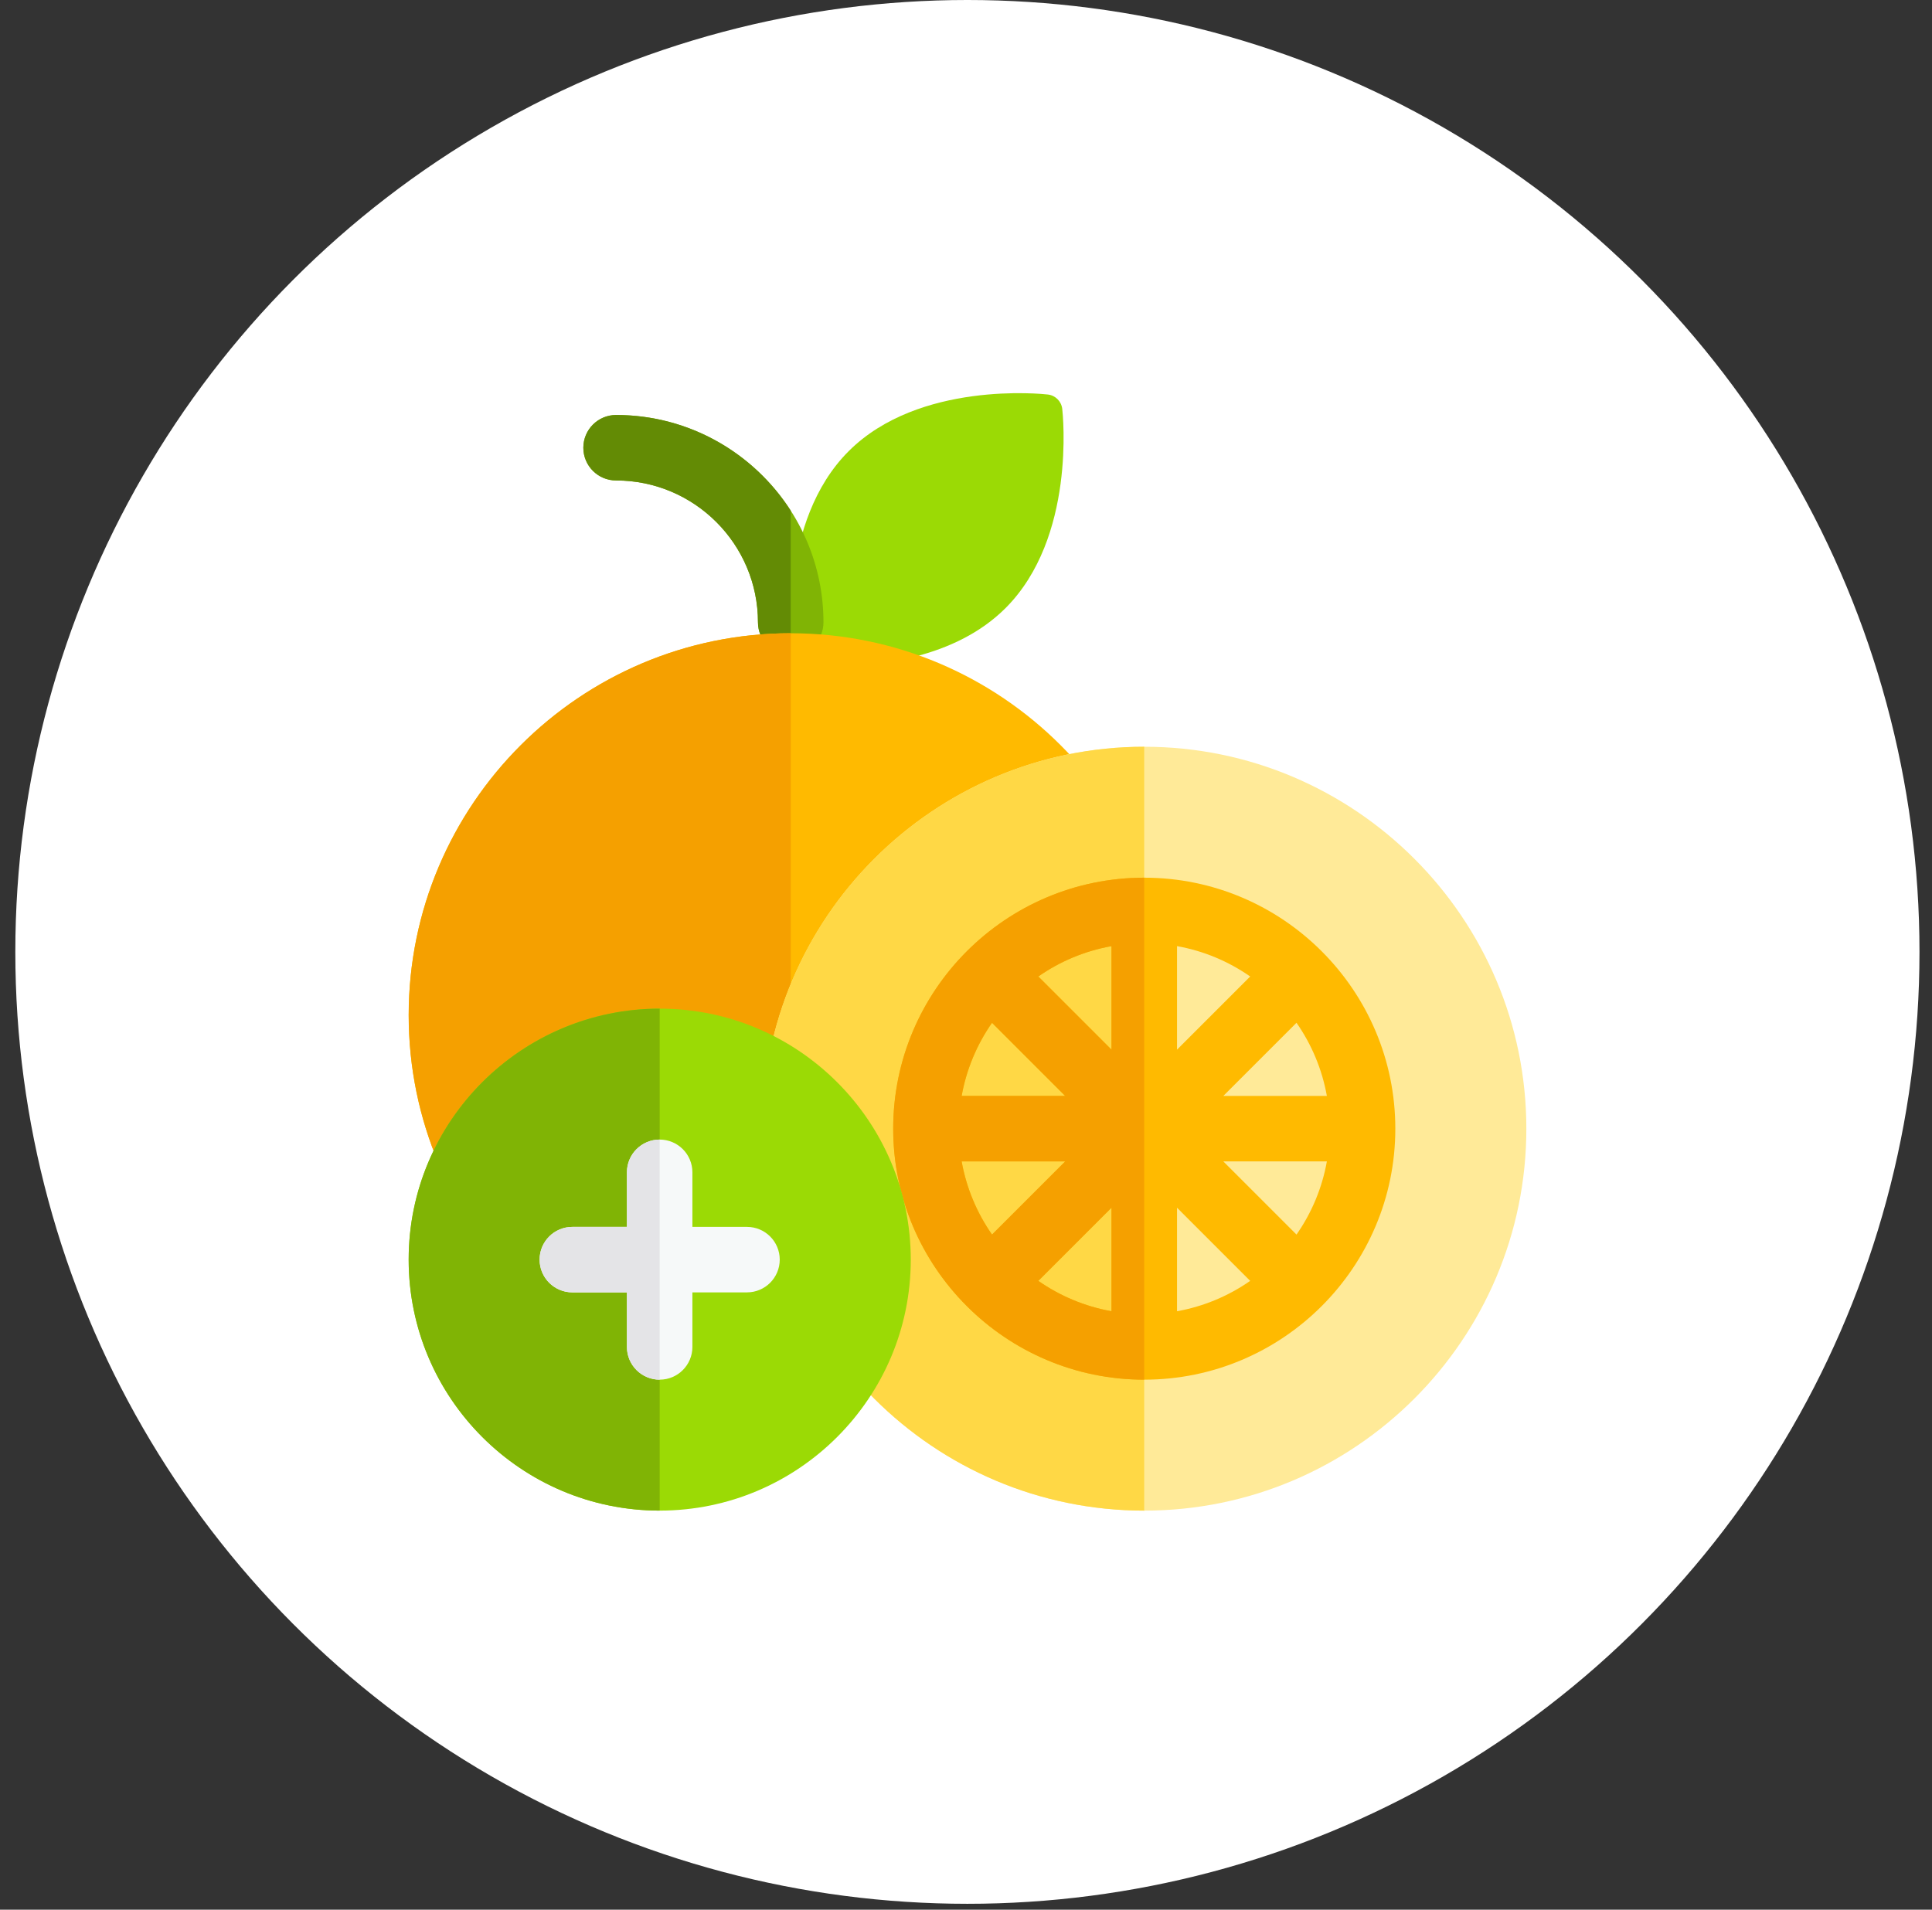 <svg xmlns="http://www.w3.org/2000/svg" fill="none" viewBox="0 0 88 87" height="87" width="88">
<rect x="0" y="0" width="88" height="87" fill="#333333" stroke="none"/>
<circle fill="white" transform="matrix(-1 0 0 1 87.43 0)" r="43.366" cy="43.366" cx="43.366"></circle>
<g clip-path="url(#clip0_346_14967)">
<path fill="#9BDA05" d="M38.047 30.346C39.956 30.346 43.501 30.003 45.802 27.702C49.01 24.494 48.411 18.867 48.384 18.629C48.345 18.284 48.073 18.012 47.728 17.973C47.49 17.945 41.863 17.347 38.655 20.555C35.447 23.763 36.045 29.39 36.072 29.628C36.112 29.973 36.384 30.245 36.729 30.285C36.796 30.292 37.295 30.346 38.047 30.346Z"></path>
<path fill="#80B405" d="M36.016 29.843C36.84 29.843 37.508 29.176 37.508 28.352C37.508 23.144 33.27 18.906 28.062 18.906C27.238 18.906 26.571 19.574 26.571 20.398C26.571 21.221 27.238 21.889 28.062 21.889C31.626 21.889 34.525 24.788 34.525 28.352C34.525 29.176 35.193 29.843 36.016 29.843Z"></path>
<path fill="#638B05" d="M28.061 18.906C31.397 18.906 34.335 20.644 36.016 23.263V29.843C35.192 29.843 34.524 29.176 34.524 28.352C34.524 24.788 31.625 21.889 28.061 21.889C27.238 21.889 26.57 21.221 26.57 20.398C26.57 19.574 27.238 18.906 28.061 18.906Z"></path>
<path fill="#FFBA00" d="M36.014 63.649C45.608 63.649 53.414 55.844 53.414 46.249C53.414 36.655 45.608 28.849 36.014 28.849C26.42 28.849 18.614 36.655 18.614 46.249C18.614 55.844 26.42 63.649 36.014 63.649Z"></path>
<path fill="#F5A000" d="M18.616 46.249C18.616 36.655 26.421 28.849 36.016 28.849V63.649C26.421 63.649 18.616 55.844 18.616 46.249Z"></path>
<path fill="#FFEA98" d="M52.123 68.82C61.718 68.82 69.523 61.014 69.523 51.42C69.523 41.825 61.718 34.02 52.123 34.02C42.529 34.02 34.723 41.825 34.723 51.42C34.723 61.014 42.529 68.82 52.123 68.82Z"></path>
<path fill="#FFD845" d="M34.717 51.42C34.717 41.825 42.523 34.02 52.117 34.02V68.82C42.523 68.82 34.717 61.014 34.717 51.42Z"></path>
<path fill="#FFEA98" d="M52.127 61.362C46.636 61.362 42.184 56.911 42.184 51.419C42.184 45.928 46.636 41.477 52.127 41.477C57.619 41.477 62.07 45.928 62.07 51.419C62.07 56.911 57.619 61.362 52.127 61.362Z"></path>
<path fill="#FFD845" d="M42.174 51.419C42.174 45.928 46.626 41.477 52.117 41.477V61.362C46.626 61.362 42.174 56.911 42.174 51.419Z"></path>
<path fill="#FFBA00" d="M52.12 39.985C58.425 39.985 63.555 45.115 63.555 51.42C63.555 57.725 58.425 62.854 52.12 62.854C45.815 62.854 40.686 57.725 40.686 51.42C40.686 45.115 45.815 39.985 52.12 39.985ZM50.629 43.103C49.407 43.321 48.276 43.802 47.296 44.486L50.629 47.819V43.103ZM55.721 49.928H60.437C60.219 48.707 59.738 47.576 59.054 46.595L55.721 49.928ZM56.944 44.486C55.964 43.802 54.833 43.321 53.612 43.103V47.819L56.944 44.486ZM55.721 52.911L59.054 56.244C59.738 55.264 60.219 54.133 60.437 52.911H55.721ZM53.612 55.02V59.737C54.833 59.518 55.964 59.037 56.944 58.353L53.612 55.02ZM50.629 55.02L47.296 58.353C48.276 59.037 49.407 59.518 50.629 59.737V55.02ZM48.52 52.911H43.803C44.022 54.133 44.503 55.264 45.187 56.244L48.52 52.911ZM48.52 49.928L45.187 46.595C44.503 47.576 44.022 48.707 43.803 49.928H48.52Z"></path>
<path fill="#F5A000" d="M40.683 51.42C40.683 45.115 45.812 39.985 52.117 39.985V62.854C45.812 62.854 40.683 57.725 40.683 51.42ZM45.184 56.244L48.517 52.911H43.8C44.019 54.133 44.5 55.264 45.184 56.244ZM43.8 49.928H48.517L45.184 46.595C44.5 47.576 44.019 48.707 43.8 49.928ZM50.626 43.103C49.404 43.321 48.273 43.802 47.293 44.486L50.626 47.819V43.103ZM50.626 55.02L47.293 58.353C48.273 59.037 49.404 59.518 50.626 59.737V55.02Z"></path>
<path fill="#9BDA05" d="M30.05 68.819C36.355 68.819 41.484 63.69 41.484 57.385C41.484 51.08 36.355 45.951 30.05 45.951C23.745 45.951 18.616 51.08 18.616 57.385C18.616 63.69 23.745 68.819 30.05 68.819Z"></path>
<path fill="#80B405" d="M18.613 57.385C18.613 51.08 23.742 45.951 30.047 45.951V68.819C23.742 68.819 18.613 63.69 18.613 57.385Z"></path>
<path fill="#F6F9F9" d="M26.07 55.894H28.556V53.408C28.556 52.584 29.223 51.916 30.047 51.916C30.871 51.916 31.538 52.584 31.538 53.408V55.894H34.024C34.848 55.894 35.516 56.561 35.516 57.385C35.516 58.209 34.848 58.877 34.024 58.877H31.538V61.362C31.538 62.186 30.871 62.854 30.047 62.854C29.223 62.854 28.556 62.186 28.556 61.362V58.877H26.07C25.246 58.877 24.578 58.209 24.578 57.385C24.578 56.561 25.246 55.894 26.07 55.894Z"></path>
<path fill="#E4E4E7" d="M28.555 61.362V58.877H26.07C25.246 58.877 24.578 58.209 24.578 57.385C24.578 56.561 25.246 55.894 26.07 55.894H28.555V53.408C28.555 52.584 29.223 51.916 30.047 51.916V62.854C29.223 62.854 28.555 62.186 28.555 61.362Z"></path>
</g>
<defs>
<clipPath id="clip0_346_14967">
<rect transform="matrix(-1 0 0 1 69.523 17.912)" fill="white" height="50.908" width="50.908"></rect>
</clipPath>
</defs>
</svg>

